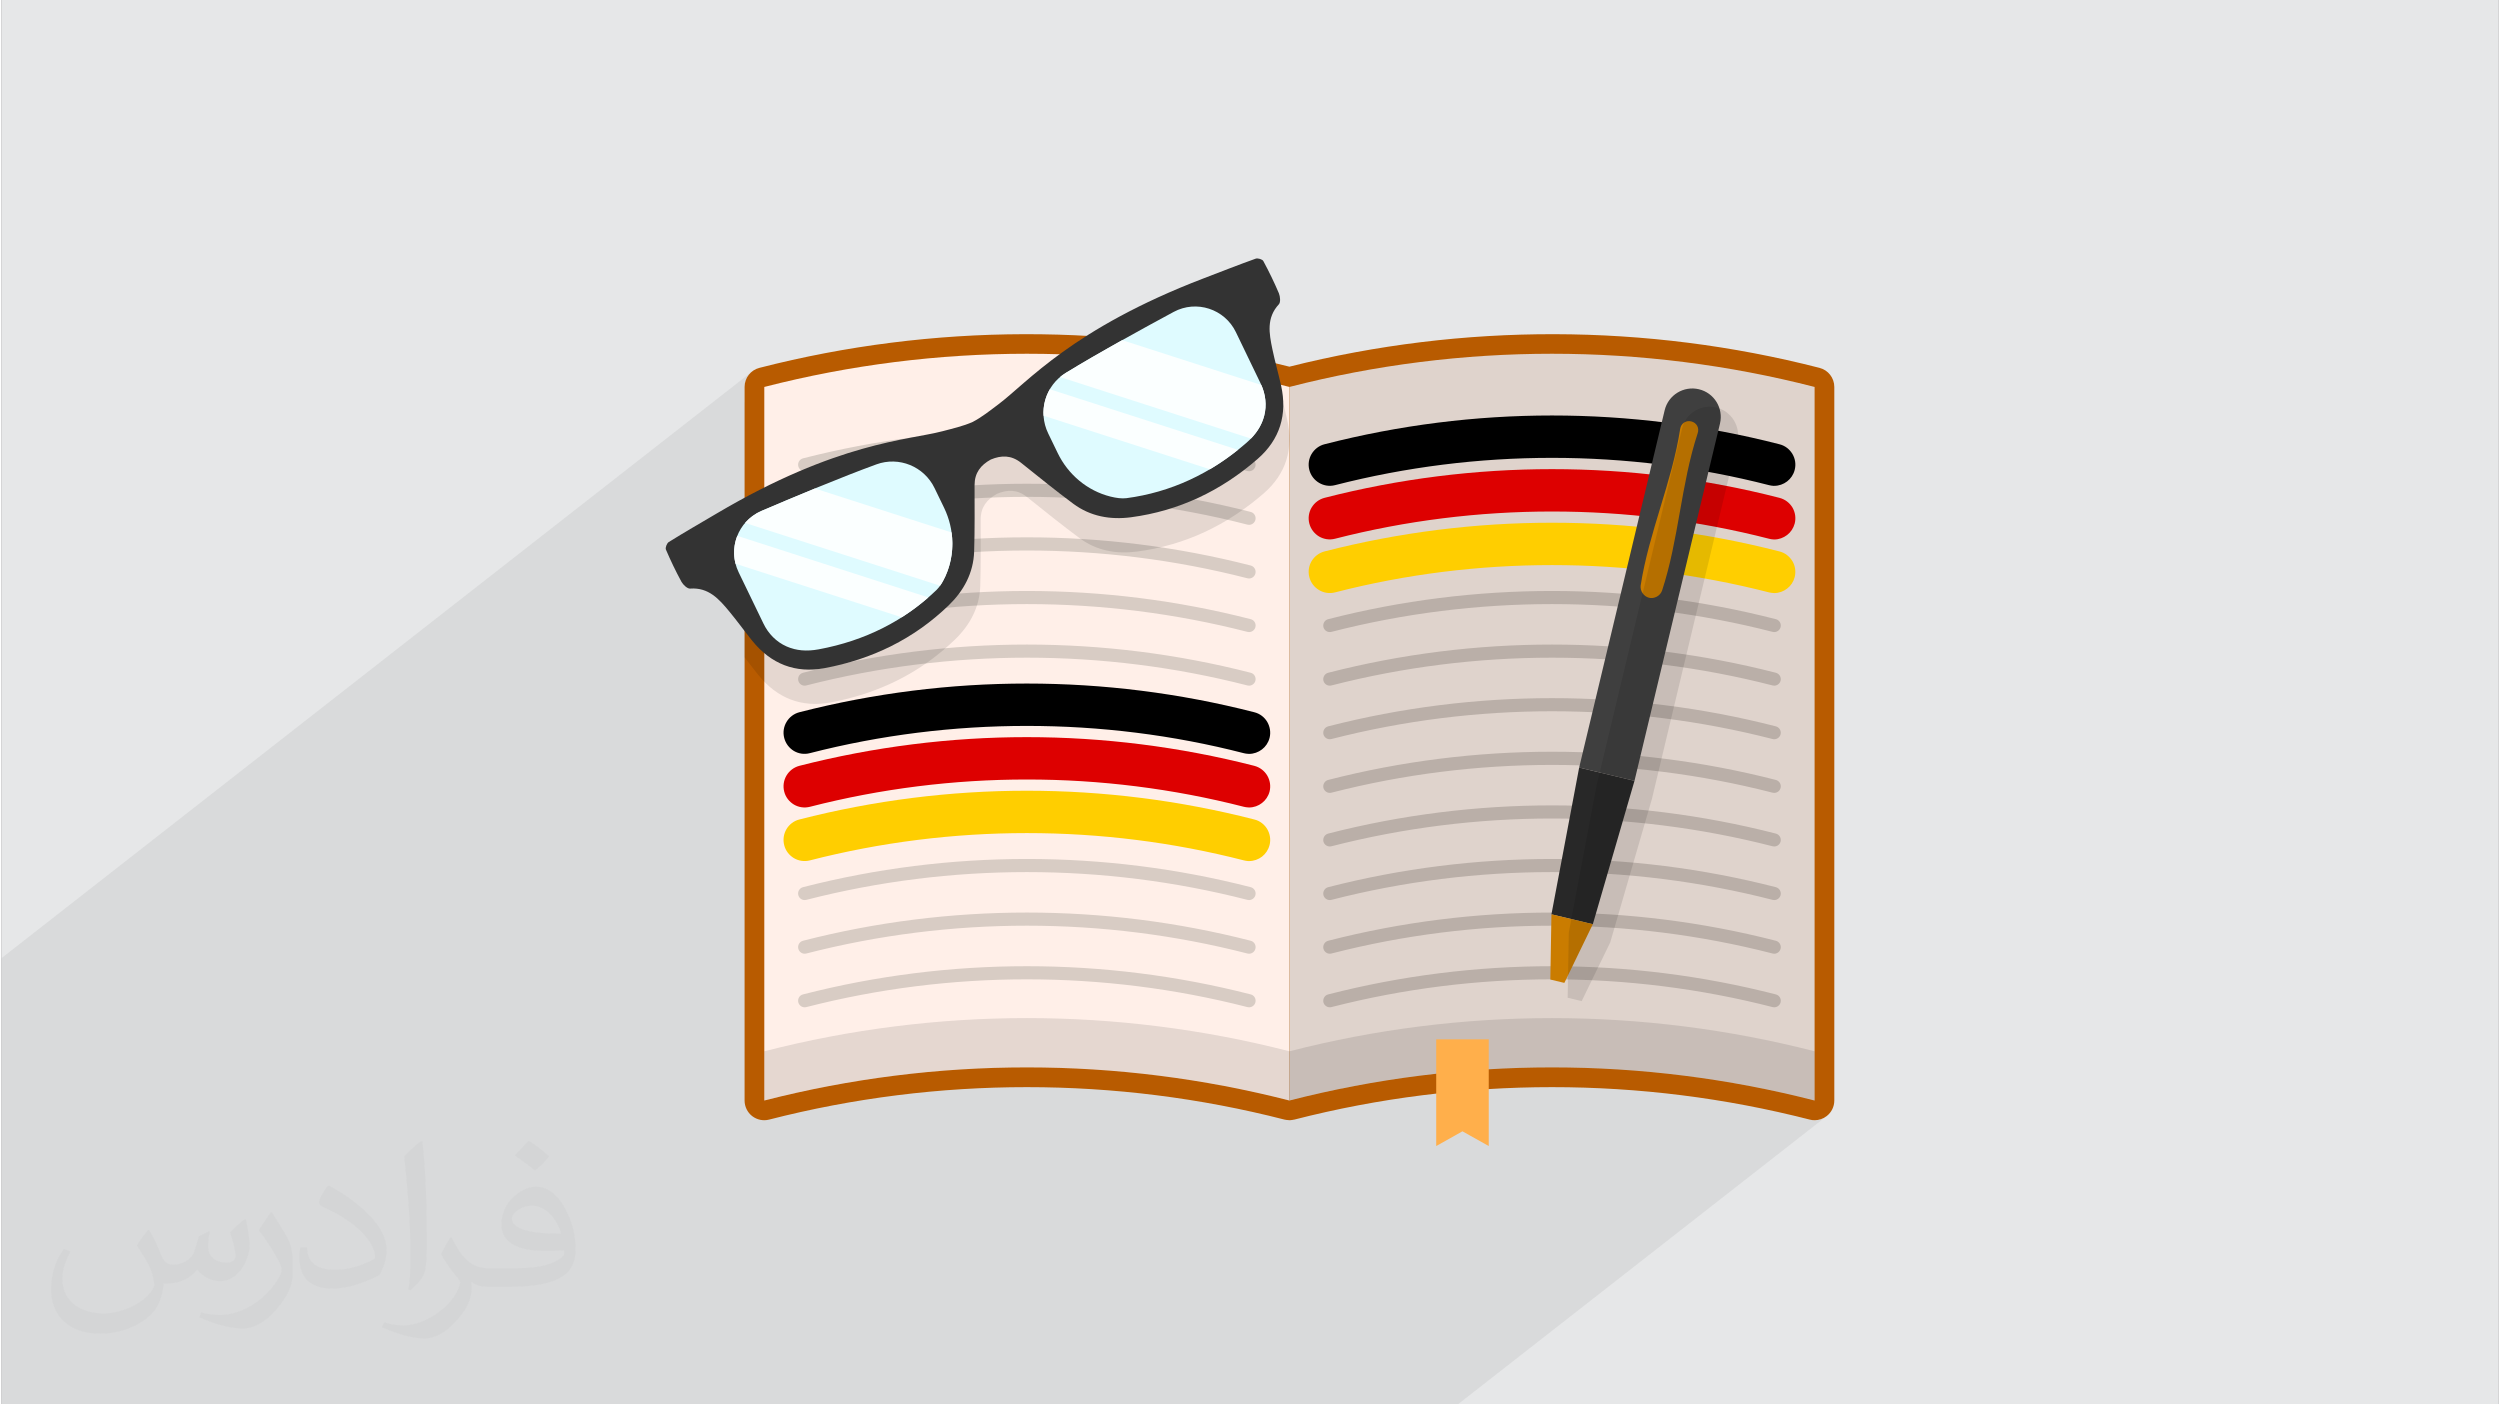 <?xml version="1.0" encoding="UTF-8"?>
<!DOCTYPE svg PUBLIC "-//W3C//DTD SVG 1.0//EN" "http://www.w3.org/TR/2001/REC-SVG-20010904/DTD/svg10.dtd">
<!-- Creator: CorelDRAW 2017 -->
<svg xmlns="http://www.w3.org/2000/svg" xml:space="preserve" width="356px" height="200px" version="1.0" shape-rendering="geometricPrecision" text-rendering="geometricPrecision" image-rendering="optimizeQuality" fill-rule="evenodd" clip-rule="evenodd"
viewBox="0 0 35600 20025"
 xmlns:xlink="http://www.w3.org/1999/xlink">
 <rect x="0" y="0" width="35600" height="20025" fill="#808080" stroke="none"/>
 <g id="Layer_x0020_1">
  <g id="_1925170546192">
   <path fill="#E6E7E8" d="M0 0l35600 0 0 20025 -35600 0 0 -20025z"/>
   <path fill="#373435" fill-opacity="0.078" d="M0 19867l0 93 0 38 0 27 20 0 91 0 79 0 14 0 7 0 0 0 100 0 53 0 302 0 67 0 27 0 32 0 206 0 91 0 200 0 83 0 8 0 260 0 71 0 20 0 7 0 32 0 161 0 45 0 91 0 200 0 351 0 71 0 20 0 7 0 32 0 161 0 45 0 91 0 200 0 351 0 71 0 20 0 7 0 32 0 161 0 45 0 91 0 200 0 207 0 144 0 71 0 20 0 7 0 32 0 161 0 183 0 385 0 8 0 111 0 22 0 49 0 20 0 7 0 32 0 65 0 96 0 170 0 61 0 62 0 18 0 376 0 71 0 20 0 7 0 32 0 161 0 464 0 223 0 71 0 20 0 7 0 32 0 161 0 421 0 28 0 32 0 149 0 57 0 71 0 20 0 7 0 32 0 156 0 5 0 89 0 332 0 28 0 32 0 206 0 70 0 21 0 7 0 32 0 161 0 421 0 28 0 32 0 205 0 72 0 20 0 6 0 33 0 161 0 140 0 281 0 28 0 32 0 205 0 35 0 57 0 200 0 192 0 15 0 214 0 27 0 33 0 624 0 279 0 6 0 9 0 27 0 17 0 2 0 14 0 6 0 3 0 9 0 40 0 6 0 501 0 58 0 133 0 162 0 27 0 32 0 181 0 261 0 319 0 158 0 27 0 32 0 45 0 570 0 105 0 199 0 27 0 32 0 386 0 533 0 27 0 32 0 919 0 27 0 32 0 1346 0 899 0 278 0 81 0 97 0 5262 -4112 -19 14 -20 12 -21 10 -22 8 -22 7 -22 4 -23 3 -23 1 -9 0 -9 0 -8 -1 -9 -1 -9 -1 -9 -2 -8 -2 -9 -2 -211 -52 281 -220 0 -88 0 -87 0 -88 0 -55 0 -33 0 -88 0 -87 0 -88 0 -22 0 -66 0 -252 0 -318 0 -318 0 -317 0 -318 0 -318 0 -318 0 -318 0 -318 0 -318 0 -318 0 -318 0 -318 0 -318 0 -318 0 -318 0 -318 0 -318 0 -318 0 -318 0 -318 0 -318 0 -318 0 -318 0 -318 0 -317 0 -318 0 -318 0 -318 0 -318 -231 -58 -231 -53 -232 -50 -232 -46 -233 -43 -234 -38 -234 -36 -234 -31 -234 -28 -235 -24 -236 -20 -235 -17 -236 -13 -235 -9 -236 -5 -236 -2 -236 2 -236 5 -235 9 -236 13 -235 17 -235 20 -235 24 -235 28 -234 31 -234 36 -234 38 -233 43 -232 46 -232 50 -231 53 -231 58 -153 -38 -2 -12 -8 -36 -7 -36 -6 -35 -6 -36 -5 -36 -4 -35 -2 -36 -1 -35 -115 -27 -116 -26 -115 -25 -50 -10 -173 -358 -71 -115 -90 -95 -105 -73 -116 -51 -124 -28 -128 -2 -128 24 -125 51 -87 47 -92 50 -94 51 -96 53 -99 54 -100 55 -101 57 -102 56 -101 58 -101 57 -100 57 -57 33 -21 -2 -235 -13 -236 -9 -236 -5 -236 -2 -235 2 -236 5 -236 9 -236 13 -235 17 -235 20 -235 24 -235 28 -234 31 -234 36 -233 38 -233 43 -233 46 -232 50 -231 53 -230 58 -281 219 0 -219 4 -47 11 -45 19 -42 25 -38 30 -34 -10683 8349 0 136 0 219 0 1148 0 75 0 217 0 71 0 157 0 42 0 1 0 14 0 12 0 86 0 33 0 42 0 151 0 152 0 3 0 72 0 77 0 79 0 378 0 11 0 35 0 113 0 71 0 114 0 1 0 2 0 3 0 16 0 20 0 19 0 126 0 37 0 2 0 34 0 71 0 8 0 56 0 10 0 28 0 142 0 4 0 71 0 137 0 20 0 146 0 194 0 173 0 23 0 71 0 113 0 36 0 8 0 69 0 19 0 3 0 19 0 0 0 273 0 85 0 51 0 18 0 71 0 32 0 115 0 9 0 192 0 46 0 23 0 102zm18196 -14392l0 0 11 -8 -11 8z"/>
   <path fill="#B85B00" fill-rule="nonzero" d="M25920 5245c-2472,-635 -5083,-640 -7558,-17 -2474,-623 -5086,-618 -7557,17 -124,31 -211,144 -211,272l0 10174c0,87 40,169 108,222 69,53 158,72 242,50 2404,-617 4945,-617 7348,0 2,1 4,1 6,1 16,4 31,5 47,6 6,0 11,2 17,2 1,0 3,0 4,0 3,0 7,-1 10,-1 16,-1 32,-3 48,-7 3,0 5,0 8,-1 2404,-617 4944,-617 7348,0 23,6 46,9 70,9 61,0 122,-20 172,-59 69,-53 109,-135 109,-222l0 -10174c0,-128 -87,-241 -211,-272z"/>
   <path fill="#FFEFE8" fill-rule="nonzero" d="M18362 15691c-2456,-630 -5031,-630 -7487,0 0,-3391 0,-6783 0,-10174 2456,-631 5031,-631 7487,0 0,3391 0,6783 0,10174z"/>
   <path fill="#D8CCC4" fill-rule="nonzero" d="M17786 6719c-7,0 -15,-1 -23,-3 -2057,-528 -4232,-528 -6289,0 -51,13 -101,-17 -114,-67 -13,-50 17,-101 67,-114 2088,-536 4295,-536 6383,0 50,13 80,64 67,114 -11,42 -49,70 -91,70z"/>
   <path fill="#D8CCC4" fill-rule="nonzero" d="M17786 7483c-7,0 -15,-1 -23,-3 -2057,-528 -4232,-528 -6289,0 -51,13 -101,-17 -114,-67 -13,-50 17,-101 67,-114 2088,-536 4295,-536 6383,0 50,13 80,64 67,114 -11,42 -49,70 -91,70z"/>
   <path fill="#D8CCC4" fill-rule="nonzero" d="M17786 8248c-7,0 -15,-1 -23,-3 -2057,-528 -4232,-528 -6289,0 -51,13 -101,-18 -114,-68 -13,-50 17,-101 67,-114 2088,-536 4295,-536 6383,0 50,13 80,64 67,114 -11,43 -49,71 -91,71z"/>
   <path fill="#D8CCC4" fill-rule="nonzero" d="M17786 9012c-7,0 -15,-1 -23,-3 -2057,-528 -4232,-528 -6289,0 -51,13 -101,-17 -114,-67 -13,-51 17,-102 67,-114 2088,-536 4295,-536 6383,0 50,12 80,63 67,114 -11,42 -49,70 -91,70z"/>
   <path fill="#D8CCC4" fill-rule="nonzero" d="M17786 9776c-7,0 -15,-1 -23,-3 -2057,-528 -4232,-528 -6289,0 -51,13 -101,-17 -114,-67 -13,-50 17,-101 67,-114 2088,-536 4295,-536 6383,0 50,13 80,64 67,114 -11,42 -49,70 -91,70z"/>
   <path fill="black" fill-rule="nonzero" d="M17786 10540c-7,0 -15,0 -23,-3 -2057,-528 -4232,-528 -6289,0 -51,13 -101,-17 -114,-67 -13,-50 17,-101 67,-114 2088,-536 4295,-536 6383,0 50,13 80,64 67,114 -11,42 -49,70 -91,70z"/>
   <path fill="black" fill-rule="nonzero" d="M17774 10748c-22,-1 -41,-4 -62,-9 -1009,-260 -2051,-389 -3093,-389 -1043,0 -2084,129 -3093,388 -82,22 -163,8 -229,-31 -66,-40 -117,-104 -138,-185 -21,-81 -7,-162 33,-229 39,-66 103,-117 183,-138 1064,-273 2155,-409 3243,-409 1089,0 2180,136 3243,409 81,20 146,72 185,138 39,68 53,149 33,228 -18,69 -57,125 -108,164 -52,40 -117,64 -185,64l-12 -1z"/>
   <path fill="#DD0000" fill-rule="nonzero" d="M17786 11305c-7,0 -15,-1 -23,-3 -2057,-528 -4232,-528 -6289,0 -51,13 -101,-18 -114,-68 -13,-50 17,-101 67,-114 2088,-536 4295,-536 6383,0 50,13 80,64 67,114 -11,43 -49,71 -91,71z"/>
   <path fill="#DD0000" fill-rule="nonzero" d="M17774 11512c-22,-1 -41,-4 -62,-9 -1009,-259 -2051,-389 -3093,-389 -1043,0 -2084,130 -3093,389 -82,21 -163,7 -229,-32 -66,-40 -118,-104 -138,-184 -21,-81 -7,-162 32,-229 39,-66 104,-118 184,-139 1064,-272 2155,-409 3243,-409 1089,0 2180,137 3243,409 81,21 146,73 185,139 39,67 53,148 33,228 -18,68 -57,124 -108,163 -52,41 -117,64 -185,64l-12 -1zm34 -386l2 -6 -2 6z"/>
   <path fill="#FFCE00" fill-rule="nonzero" d="M17786 12069c-7,0 -15,-1 -23,-3 -2057,-528 -4232,-528 -6289,0 -51,13 -101,-17 -114,-67 -13,-50 17,-101 67,-114 2088,-536 4295,-536 6383,0 50,13 80,64 67,114 -11,42 -49,70 -91,70z"/>
   <path fill="#FFCE00" fill-rule="nonzero" d="M17774 12277c-22,-2 -41,-5 -62,-10 -1009,-259 -2051,-389 -3093,-389 -1043,0 -2084,130 -3093,389 -82,21 -163,7 -229,-32 -66,-40 -118,-104 -138,-184 -21,-81 -7,-163 32,-229 39,-66 104,-118 184,-138 1064,-273 2155,-410 3243,-410 1089,0 2180,137 3243,410 81,19 146,72 185,138 39,67 53,148 33,227l-1 2c-17,67 -56,123 -107,163 -52,40 -117,63 -185,63l-12 0z"/>
   <path fill="#D8CCC4" fill-rule="nonzero" d="M17786 12833c-7,0 -15,-1 -23,-3 -2057,-528 -4232,-528 -6289,0 -51,13 -101,-17 -114,-67 -13,-50 17,-101 67,-114 2088,-536 4295,-536 6383,0 50,13 80,64 67,114 -11,42 -49,70 -91,70z"/>
   <path fill="#D8CCC4" fill-rule="nonzero" d="M17786 13598c-7,0 -15,-1 -23,-3 -2057,-529 -4232,-529 -6289,0 -51,13 -101,-18 -114,-68 -13,-50 17,-101 67,-114 2088,-536 4295,-536 6383,0 50,13 80,64 67,114 -11,43 -49,71 -91,71z"/>
   <path fill="#D8CCC4" fill-rule="nonzero" d="M17786 14362c-7,0 -15,-1 -23,-3 -2057,-528 -4232,-528 -6289,0 -51,13 -101,-18 -114,-67 -13,-51 17,-102 67,-114 2088,-536 4295,-536 6383,0 50,12 80,63 67,114 -11,42 -49,70 -91,70z"/>
   <path fill="#DFD3CC" fill-rule="nonzero" d="M25850 15691c-2456,-630 -5032,-630 -7488,0 0,-3391 0,-6783 0,-10174 2456,-631 5032,-631 7488,0 0,3391 0,6783 0,10174z"/>
   <path fill="black" fill-rule="nonzero" fill-opacity="0.102" d="M18362 14989c-2456,-631 -5031,-631 -7487,0 0,234 0,468 0,702 2456,-630 5031,-630 7487,0 2456,-630 5032,-630 7488,0 0,-234 0,-468 0,-702 -2456,-631 -5032,-631 -7488,0z"/>
   <path fill="black" fill-rule="nonzero" d="M25274 6719c-8,0 -16,-1 -23,-3 -2057,-528 -4232,-528 -6290,0 -50,13 -101,-17 -114,-67 -12,-50 18,-101 68,-114 2088,-536 4295,-536 6382,0 50,13 81,64 68,114 -11,42 -49,70 -91,70z"/>
   <path fill="black" fill-rule="nonzero" d="M25262 6927c-22,-2 -41,-4 -63,-10 -1009,-259 -2050,-389 -3093,-389 -1043,0 -2083,130 -3093,389 -80,21 -161,7 -227,-32 -67,-39 -119,-104 -140,-184 -21,-81 -7,-162 32,-228 40,-67 105,-119 185,-139 1063,-273 2154,-410 3243,-410 1089,0 2180,137 3242,410 82,20 146,72 186,139 39,66 53,147 32,227 -17,67 -56,124 -108,164 -52,40 -116,63 -184,63l-12 0z"/>
   <path fill="#DD0000" fill-rule="nonzero" d="M25274 7483c-8,0 -16,-1 -23,-3 -2057,-528 -4232,-528 -6290,0 -50,13 -101,-17 -114,-67 -12,-50 18,-101 68,-114 2088,-536 4295,-536 6382,0 50,13 81,64 68,114 -11,42 -49,70 -91,70z"/>
   <path fill="#DD0000" fill-rule="nonzero" d="M25262 7691c-22,-1 -41,-4 -63,-10 -1009,-259 -2050,-388 -3093,-388 -1043,0 -2083,129 -3093,388 -80,21 -161,7 -227,-31 -67,-40 -119,-105 -140,-185 -21,-80 -7,-162 32,-228l1 -1c39,-66 104,-117 184,-138 1063,-273 2155,-409 3243,-409 1089,0 2180,136 3242,409 82,21 146,72 186,138 39,67 53,149 32,229 -18,67 -56,123 -108,163 -52,40 -117,64 -184,64l-12 -1z"/>
   <path fill="#FFCE00" fill-rule="nonzero" d="M25274 8248c-8,0 -16,-1 -23,-3 -2057,-528 -4232,-528 -6290,0 -50,13 -101,-18 -114,-68 -12,-50 18,-101 68,-114 2088,-536 4295,-536 6382,0 50,13 81,64 68,114 -11,43 -49,71 -91,71z"/>
   <path fill="#FFCE00" fill-rule="nonzero" d="M25262 8455c-22,-1 -41,-4 -63,-9 -1009,-259 -2050,-389 -3093,-389 -1043,0 -2083,129 -3093,389 -80,21 -161,7 -227,-32 -67,-39 -119,-104 -140,-185 -21,-80 -7,-162 32,-228 40,-67 105,-118 185,-139 1063,-273 2155,-409 3243,-409 1089,0 2180,136 3242,409 81,20 145,72 185,138l1 1c39,66 52,148 32,228 -18,68 -56,124 -108,163 -52,41 -117,64 -184,64l-12 -1z"/>
   <path fill="#BAAFA8" fill-rule="nonzero" d="M25274 9012c-8,0 -16,-1 -23,-3 -2057,-528 -4232,-528 -6290,0 -50,13 -101,-17 -114,-67 -12,-51 18,-102 68,-114 2088,-536 4295,-536 6382,0 50,12 81,63 68,114 -11,42 -49,70 -91,70z"/>
   <path fill="#BAAFA8" fill-rule="nonzero" d="M25274 9776c-8,0 -16,-1 -23,-3 -2057,-528 -4232,-528 -6290,0 -50,13 -101,-17 -114,-67 -12,-50 18,-101 68,-114 2088,-536 4295,-536 6382,0 50,13 81,64 68,114 -11,42 -49,70 -91,70z"/>
   <path fill="#BAAFA8" fill-rule="nonzero" d="M25274 10540c-8,0 -16,0 -23,-3 -2057,-528 -4232,-528 -6290,0 -50,13 -101,-17 -114,-67 -12,-50 18,-101 68,-114 2088,-536 4295,-536 6382,0 50,13 81,64 68,114 -11,42 -49,70 -91,70z"/>
   <path fill="#BAAFA8" fill-rule="nonzero" d="M25274 11305c-8,0 -16,-1 -23,-3 -2057,-528 -4232,-528 -6290,0 -50,13 -101,-18 -114,-68 -12,-50 18,-101 68,-114 2088,-536 4295,-536 6382,0 50,13 81,64 68,114 -11,43 -49,71 -91,71z"/>
   <path fill="#BAAFA8" fill-rule="nonzero" d="M25274 12069c-8,0 -16,-1 -23,-3 -2057,-528 -4232,-528 -6290,0 -50,13 -101,-17 -114,-67 -12,-50 18,-101 68,-114 2088,-536 4295,-536 6382,0 50,13 81,64 68,114 -11,42 -49,70 -91,70z"/>
   <path fill="#BAAFA8" fill-rule="nonzero" d="M25274 12833c-8,0 -16,-1 -23,-3 -2057,-528 -4232,-528 -6290,0 -50,13 -101,-17 -114,-67 -12,-50 18,-101 68,-114 2088,-536 4295,-536 6382,0 50,13 81,64 68,114 -11,42 -49,70 -91,70z"/>
   <path fill="#BAAFA8" fill-rule="nonzero" d="M25274 13598c-8,0 -16,-1 -23,-3 -2057,-529 -4232,-529 -6290,0 -50,13 -101,-18 -114,-68 -12,-50 18,-101 68,-114 2088,-536 4295,-536 6382,0 50,13 81,64 68,114 -11,43 -49,71 -91,71z"/>
   <path fill="#BAAFA8" fill-rule="nonzero" d="M25274 14362c-8,0 -16,-1 -23,-3 -2057,-528 -4232,-528 -6290,0 -50,13 -101,-18 -114,-67 -12,-51 18,-102 68,-114 2088,-536 4295,-536 6382,0 50,12 81,63 68,114 -11,42 -49,70 -91,70z"/>
   <path fill="#FFAF4B" fill-rule="nonzero" d="M21204 16340l-375 -210 -374 210 0 -1521 749 0 0 1521z"/>
   <path fill="black" fill-rule="nonzero" fill-opacity="0.102" d="M18330 5985c-38,-173 -87,-344 -123,-518 -20,-96 -38,-191 -39,-285 -614,-146 -1236,-254 -1863,-323 -1181,586 -1668,1143 -2002,1393 -119,89 -239,186 -370,254 -134,60 -284,94 -428,131 -465,122 -1376,151 -2911,997l0 1738c65,85 130,170 197,253 267,330 613,468 1031,390 676,-126 1274,-416 1771,-896 214,-207 352,-461 361,-765 10,-316 7,-632 6,-948 0,-176 90,-286 232,-365 150,-63 292,-64 429,46 247,197 493,396 747,584 244,182 528,232 823,193 685,-90 1284,-378 1804,-829 321,-279 428,-636 335,-1050z"/>
   <path fill="#333333" fill-rule="nonzero" d="M9472 7835c-11,-26 14,-90 41,-107 225,-140 455,-272 682,-406 1725,-1020 2727,-1044 3222,-1174 144,-38 294,-72 429,-132 131,-68 250,-164 369,-253 410,-308 1051,-1077 2923,-1794 247,-94 493,-192 743,-281 30,-11 96,9 109,34 81,150 156,304 222,460 19,46 26,128 0,156 -181,195 -139,417 -93,640 36,173 85,344 124,517 92,415 -15,771 -336,1050 -519,452 -1118,739 -1803,830 -295,39 -580,-12 -824,-193 -254,-188 -499,-388 -746,-585 -138,-109 -280,-108 -430,-45 -142,78 -231,188 -231,365 0,316 4,632 -6,947 -10,304 -148,559 -362,766 -497,480 -1094,770 -1770,896 -419,78 -765,-60 -1032,-390 -111,-138 -215,-283 -328,-419 -145,-175 -294,-345 -558,-325 -39,3 -99,-54 -123,-97 -81,-149 -155,-303 -222,-460z"/>
   <path fill="#DFFBFF" fill-rule="nonzero" d="M15173 5317c453,-277 1082,-624 1539,-870 323,-174 727,-43 887,289l352 730c70,144 92,309 51,463 -37,144 -121,270 -252,384 -507,441 -1083,707 -1713,790 -64,8 -143,-2 -227,-23 -330,-83 -604,-314 -752,-621l-136 -281c-149,-309 -41,-682 251,-861z"/>
   <path fill="#DFFBFF" fill-rule="nonzero" d="M12473 6621c-499,182 -1161,459 -1639,664 -337,145 -485,542 -325,874l353 730c69,145 185,264 331,328 136,60 286,73 458,41 660,-122 1227,-409 1683,-850 46,-45 87,-114 123,-192 141,-310 130,-668 -18,-975l-136 -281c-149,-310 -508,-457 -830,-339z"/>
   <path fill="#FBFFFF" fill-rule="nonzero" d="M15173 5317c237,-145 521,-309 805,-467l1983 639c62,139 79,294 41,440 -31,119 -94,226 -189,324l-2721 -877c25,-21 52,-41 81,-59z"/>
   <path fill="#FBFFFF" fill-rule="nonzero" d="M17228 6691l-2372 -764c-8,-132 24,-264 90,-377l2682 864c-129,103 -263,196 -400,277z"/>
   <path fill="#FBFFFF" fill-rule="nonzero" d="M10834 7285c225,-96 492,-209 763,-320l1948 627c30,211 1,427 -88,624 -23,50 -48,97 -76,135l-2780 -895c62,-72 140,-131 233,-171z"/>
   <path fill="#FBFFFF" fill-rule="nonzero" d="M12834 8801l-2369 -763c-35,-135 -24,-274 25,-398l2723 878c-119,104 -246,199 -379,283z"/>
   <path fill="#3F3F3F" fill-rule="nonzero" d="M23282 11133l-789 -189 1219 -5094c52,-218 271,-352 489,-300 218,52 352,271 300,489l-1219 5094z"/>
   <path fill="#282828" fill-rule="nonzero" d="M23282 11133l-789 -189 -395 2092 590 141 594 -2044z"/>
   <path fill="#CA7C00" fill-rule="nonzero" d="M22282 14014l-200 -48 16 -930 590 141 -406 837z"/>
   <path fill="#CA7C00" fill-rule="nonzero" d="M23490 8523c-75,-18 -130,-96 -120,-175 118,-760 446,-1470 563,-2231 11,-78 80,-127 158,-109 78,19 118,94 92,169 -240,731 -268,1513 -508,2244 -26,75 -111,120 -185,102z"/>
   <path fill="black" fill-rule="nonzero" fill-opacity="0.102" d="M24448 5810c-217,-52 -436,83 -488,300l-1219 5094 -396 2092 -16 930 200 48 407 -837 594 -2044 1218 -5094c52,-218 -82,-436 -300,-489z"/>
   <path fill="#373435" fill-opacity="0.031" d="M2102 17538c67,103 111,202 155,311 31,64 48,183 198,183 44,0 107,-14 163,-45 63,-33 111,-82 135,-159l61 -201 145 -72 10 10c-19,76 -24,148 -24,206 0,169 145,233 262,233 68,0 128,-33 128,-95 0,-81 -34,-216 -78,-338 68,-68 136,-136 214,-191l12 6c34,144 53,286 53,381 0,92 -41,195 -75,263 -70,132 -194,237 -344,237 -114,0 -240,-57 -327,-163l-5 0c-83,101 -209,194 -412,194l-63 0c-10,134 -39,229 -82,313 -122,237 -480,404 -817,404 -470,0 -705,-272 -705,-632 0,-223 72,-431 184,-577l92 37c-70,134 -116,261 -116,385 0,338 274,499 591,499 293,0 657,-188 722,-404 -24,-237 -114,-348 -250,-565 42,-72 95,-144 160,-220l13 0zm5414 -1273c99,62 196,136 290,221 -53,74 -118,142 -201,201 -94,-76 -189,-142 -286,-212 66,-74 131,-146 197,-210zm51 925c-160,0 -291,105 -291,183 0,167 320,219 702,217 -48,-196 -215,-400 -411,-400zm-359 894c208,0 390,-6 528,-41 155,-39 286,-118 286,-171 0,-15 0,-31 -5,-46 -87,9 -186,9 -274,9 -281,0 -496,-64 -581,-223 -22,-43 -36,-93 -36,-148 0,-153 65,-303 181,-406 97,-84 204,-138 313,-138 196,0 354,159 463,408 60,136 101,292 101,490 0,132 -36,243 -118,326 -153,148 -434,204 -865,204l-197 0 0 0 -51 0c-106,0 -184,-19 -244,-66l-10 0c2,24 5,49 5,72 0,97 -32,220 -97,319 -192,286 -400,410 -579,410 -182,0 -405,-70 -606,-161l36 -70c66,27 155,45 279,45 325,0 751,-313 804,-617 -12,-25 -33,-58 -65,-93 -94,-113 -155,-208 -211,-307 49,-95 92,-171 134,-239l16 -2c139,282 265,445 546,445l43 0 0 0 204 0zm-1406 299c24,-130 26,-276 26,-412l0 -202c0,-377 -48,-925 -87,-1281 68,-75 163,-161 238,-219l21 6c51,449 64,971 64,1450 0,126 -5,250 -17,340 -8,114 -73,200 -214,332l-31 -14zm-1447 -596c7,177 94,317 397,317 189,0 349,-49 526,-133 31,-15 48,-33 48,-50 0,-111 -84,-257 -228,-391 -138,-126 -322,-237 -494,-311 -58,-25 -77,-52 -77,-76 0,-52 68,-159 123,-235l20 -2c196,103 416,255 579,426 148,157 240,315 240,488 0,128 -39,250 -102,361 -216,109 -446,191 -674,191 -276,0 -465,-129 -465,-434 0,-33 0,-85 12,-151l95 0zm-500 -502l172 278c63,103 121,214 121,391l0 227c0,183 -117,379 -306,572 -147,132 -278,188 -399,188 -180,0 -386,-56 -623,-159l26 -70c76,21 163,37 270,37 341,-2 690,-251 850,-556 19,-35 27,-68 27,-91 0,-35 -20,-74 -34,-109 -87,-165 -184,-315 -291,-453 56,-88 111,-173 172,-257l15 2z"/>
  </g>
 </g>
</svg>

